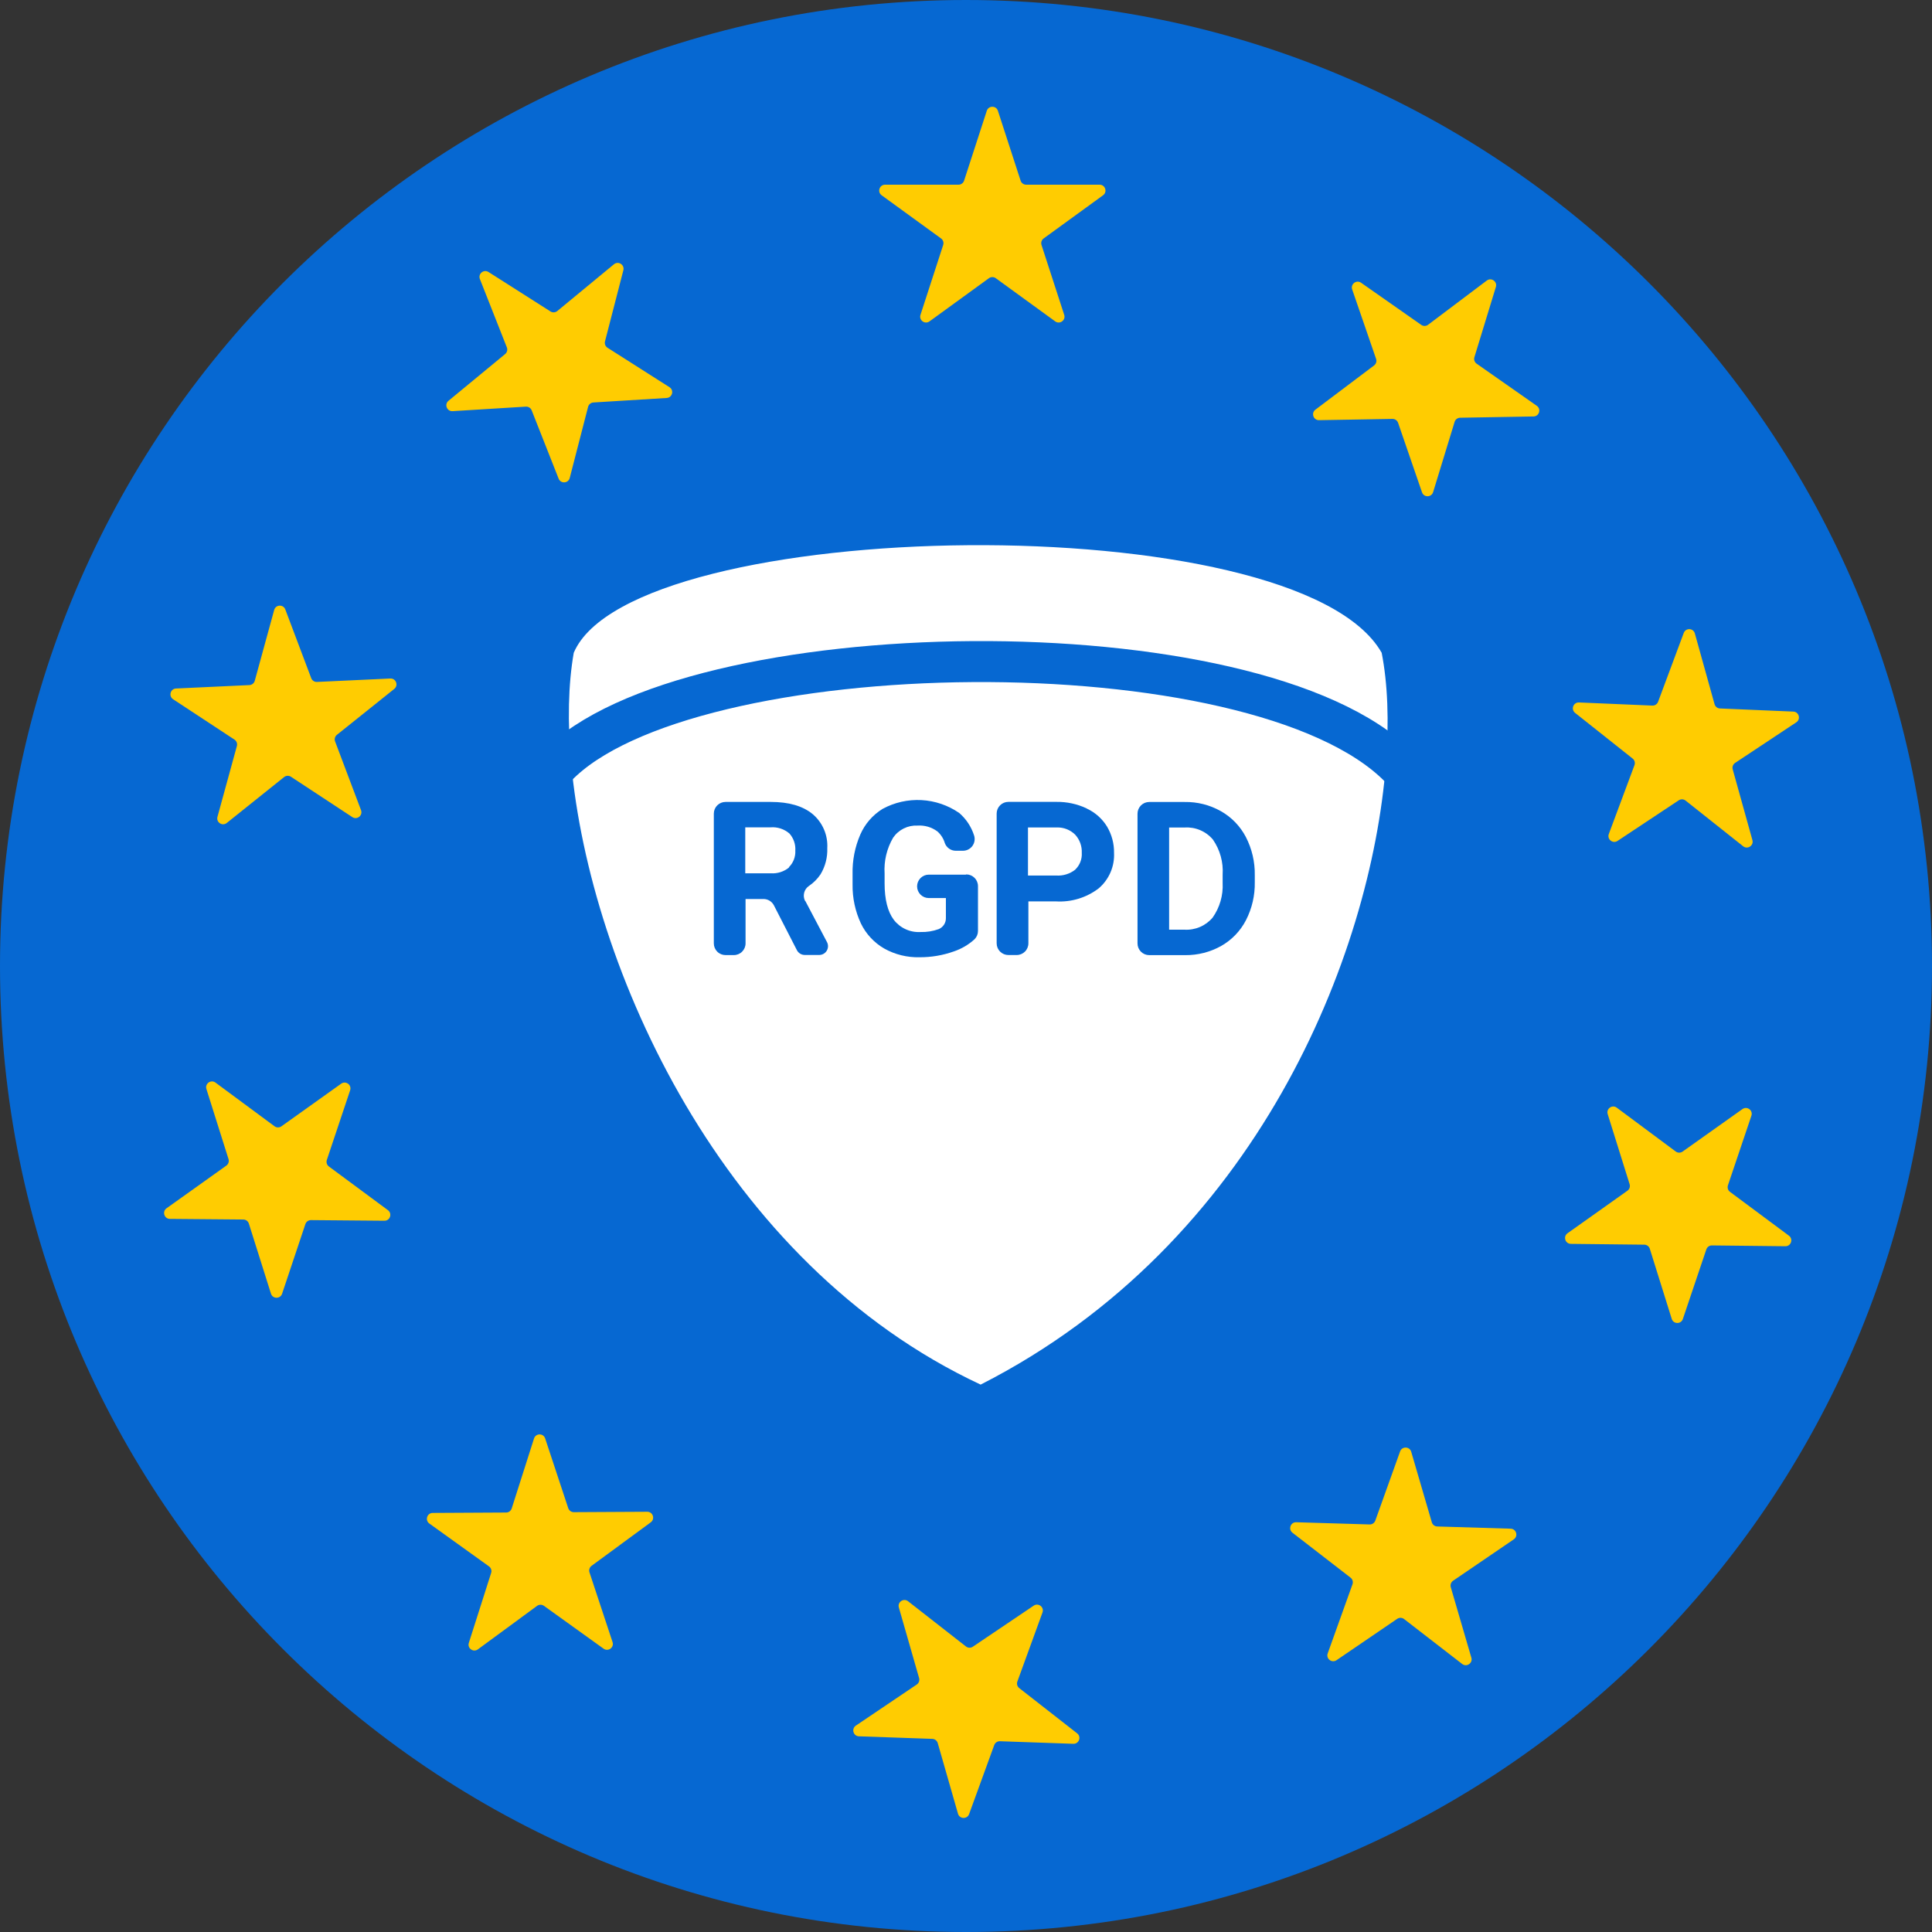 <svg width="330" height="330" viewBox="0 0 330 330" fill="none" xmlns="http://www.w3.org/2000/svg">
<rect x="0" y="0" width="330" height="330" fill="#333333" stroke="none"/>
<path d="M330 165C330 256.127 256.127 330 165 330C73.873 330 0 256.127 0 165C0 73.873 73.873 0 165 0C256.127 0 330 73.873 330 165Z" fill="#0668D2"/>
<path d="M168.549 18.927C168.848 18.006 170.152 18.006 170.451 18.927L174.327 30.856C174.461 31.268 174.845 31.547 175.278 31.547H187.821C188.79 31.547 189.193 32.787 188.409 33.356L178.261 40.729C177.911 40.983 177.764 41.435 177.898 41.847L181.774 53.776C182.073 54.697 181.019 55.463 180.235 54.894L170.088 47.521C169.737 47.267 169.263 47.267 168.912 47.521L158.765 54.894C157.981 55.463 156.927 54.697 157.226 53.776L161.102 41.847C161.236 41.435 161.089 40.983 160.739 40.729L150.591 33.356C149.807 32.787 150.21 31.547 151.179 31.547H163.722C164.155 31.547 164.539 31.268 164.673 30.856L168.549 18.927Z" fill="#FFCC01"/>
<path d="M253.95 47.923C254.724 47.34 255.791 48.088 255.508 49.014L251.839 61.009C251.712 61.423 251.867 61.872 252.222 62.12L262.495 69.316C263.288 69.872 262.907 71.118 261.939 71.135L249.398 71.352C248.964 71.36 248.585 71.645 248.459 72.059L244.789 84.054C244.506 84.98 243.203 85.003 242.888 84.087L238.806 72.227C238.665 71.817 238.276 71.545 237.843 71.552L225.302 71.769C224.333 71.786 223.909 70.553 224.683 69.971L234.701 62.423C235.047 62.163 235.186 61.709 235.045 61.299L230.963 49.439C230.648 48.523 231.689 47.739 232.483 48.295L242.756 55.491C243.111 55.739 243.586 55.731 243.932 55.47L253.95 47.923Z" fill="#FFCC01"/>
<path d="M306.312 121.544C307.28 121.585 307.629 122.841 306.822 123.377L296.37 130.311C296.009 130.55 295.843 130.995 295.96 131.412L299.325 143.496C299.584 144.429 298.498 145.149 297.74 144.547L287.915 136.75C287.576 136.48 287.101 136.46 286.74 136.7L276.288 143.634C275.481 144.169 274.46 143.359 274.799 142.451L279.179 130.698C279.33 130.292 279.202 129.835 278.863 129.565L269.038 121.768C268.28 121.166 268.735 119.944 269.703 119.985L282.234 120.519C282.667 120.537 283.063 120.275 283.214 119.869L287.594 108.116C287.932 107.208 289.234 107.263 289.494 108.197L292.859 120.28C292.976 120.697 293.347 120.992 293.78 121.011L306.312 121.544Z" fill="#FFCC01"/>
<path d="M305.562 211.064C306.34 211.642 305.923 212.877 304.954 212.867L292.412 212.728C291.979 212.723 291.592 212.998 291.454 213.408L287.446 225.294C287.136 226.212 285.833 226.197 285.544 225.273L281.8 213.301C281.671 212.888 281.29 212.605 280.857 212.6L268.315 212.461C267.346 212.45 266.957 211.206 267.747 210.646L277.975 203.386C278.329 203.135 278.48 202.685 278.351 202.272L274.607 190.301C274.318 189.376 275.381 188.622 276.158 189.2L286.223 196.684C286.571 196.943 287.046 196.948 287.399 196.697L297.627 189.437C298.417 188.877 299.463 189.654 299.154 190.572L295.146 202.458C295.008 202.868 295.149 203.321 295.497 203.58L305.562 211.064Z" fill="#FFCC01"/>
<path d="M251.32 283.147C251.592 284.077 250.515 284.811 249.749 284.218L239.827 276.545C239.484 276.28 239.01 276.266 238.652 276.51L228.288 283.575C227.487 284.121 226.456 283.323 226.783 282.411L231.015 270.604C231.161 270.196 231.028 269.74 230.685 269.475L220.764 261.802C219.997 261.209 220.437 259.982 221.405 260.011L233.943 260.387C234.376 260.4 234.768 260.133 234.914 259.725L239.146 247.918C239.473 247.006 240.775 247.045 241.047 247.975L244.564 260.014C244.685 260.43 245.061 260.721 245.494 260.734L258.031 261.11C258.999 261.139 259.365 262.39 258.564 262.935L248.2 270.001C247.842 270.245 247.682 270.691 247.804 271.107L251.32 283.147Z" fill="#FFCC01"/>
<path d="M165.532 309.86C165.201 310.77 163.898 310.724 163.631 309.793L160.174 297.736C160.054 297.32 159.68 297.027 159.247 297.012L146.712 296.574C145.744 296.541 145.385 295.288 146.188 294.746L156.586 287.732C156.946 287.49 157.108 287.044 156.989 286.627L153.531 274.57C153.264 273.639 154.345 272.91 155.108 273.507L164.992 281.229C165.334 281.496 165.808 281.512 166.167 281.27L176.566 274.256C177.369 273.715 178.396 274.517 178.065 275.427L173.775 287.214C173.626 287.621 173.757 288.077 174.099 288.344L183.982 296.066C184.746 296.663 184.3 297.887 183.332 297.854L170.797 297.416C170.364 297.401 169.97 297.666 169.822 298.073L165.532 309.86Z" fill="#FFCC01"/>
<path d="M81.626 281.724C80.845 282.298 79.787 281.538 80.081 280.615L83.892 268.665C84.024 268.252 83.874 267.801 83.523 267.549L73.335 260.231C72.549 259.666 72.945 258.424 73.913 258.419L86.456 258.351C86.889 258.349 87.272 258.068 87.403 257.655L91.214 245.705C91.509 244.782 92.812 244.775 93.117 245.694L97.057 257.602C97.193 258.014 97.579 258.29 98.012 258.288L110.555 258.22C111.524 258.215 111.933 259.452 111.152 260.026L101.045 267.453C100.696 267.71 100.552 268.162 100.688 268.573L104.629 280.481C104.933 281.401 103.883 282.173 103.096 281.608L92.909 274.29C92.557 274.038 92.082 274.04 91.733 274.297L81.626 281.724Z" fill="#FFCC01"/>
<path d="M48.183 220.981C47.875 221.9 46.572 221.888 46.281 220.964L42.508 209.002C42.377 208.589 41.996 208.307 41.563 208.303L29.02 208.195C28.052 208.187 27.659 206.944 28.448 206.381L38.659 199.096C39.011 198.845 39.162 198.395 39.032 197.981L35.259 186.019C34.967 185.095 36.028 184.338 36.807 184.915L46.891 192.374C47.239 192.632 47.714 192.636 48.066 192.385L58.277 185.1C59.065 184.537 60.113 185.312 59.806 186.231L55.827 198.126C55.69 198.537 55.833 198.99 56.181 199.247L66.264 206.707C67.043 207.283 66.63 208.52 65.661 208.511L53.118 208.403C52.685 208.399 52.299 208.675 52.161 209.086L48.183 220.981Z" fill="#FFCC01"/>
<path d="M38.733 140.569C37.977 141.175 36.888 140.459 37.144 139.524L40.46 127.428C40.575 127.01 40.407 126.566 40.045 126.328L29.565 119.436C28.756 118.903 29.101 117.646 30.068 117.601L42.597 117.017C43.03 116.997 43.401 116.7 43.515 116.283L46.832 104.186C47.088 103.252 48.39 103.191 48.732 104.097L53.159 115.833C53.312 116.238 53.709 116.499 54.141 116.479L66.671 115.895C67.638 115.85 68.098 117.069 67.342 117.674L57.549 125.512C57.211 125.782 57.085 126.24 57.238 126.645L61.666 138.381C62.007 139.287 60.99 140.102 60.18 139.569L49.7 132.677C49.339 132.439 48.864 132.462 48.526 132.732L38.733 140.569Z" fill="#FFCC01"/>
<path d="M97.315 81.64C97.073 82.578 95.772 82.658 95.416 81.757L90.814 70.089C90.655 69.686 90.255 69.431 89.823 69.457L77.303 70.229C76.336 70.288 75.858 69.076 76.605 68.459L86.28 60.477C86.614 60.201 86.733 59.741 86.574 59.338L81.972 47.67C81.617 46.769 82.622 45.94 83.439 46.46L94.021 53.194C94.386 53.427 94.86 53.398 95.194 53.122L104.869 45.139C105.616 44.523 106.716 45.223 106.474 46.161L103.339 58.306C103.23 58.725 103.404 59.167 103.77 59.399L114.352 66.134C115.169 66.654 114.843 67.916 113.876 67.976L101.357 68.747C100.924 68.773 100.558 69.076 100.45 69.495L97.315 81.64Z" fill="#FFCC01"/>
<path d="M236 111.5C221.5 86 108 88 98 111.5C97.06 116.886 96.909 123.353 97.572 130.5C100.788 165.153 123.147 215.775 167.5 236.5C214.821 212.432 234.184 163.069 236.723 130.5C237.297 123.15 237.013 116.655 236 111.5Z" fill="white"/>
<path d="M95 131C117.175 107.798 214.45 106.216 239 131" stroke="#0668D2" stroke-width="7"/>
<path d="M164.966 149.395H158.646C158.116 149.395 157.607 149.606 157.232 149.981C156.857 150.356 156.646 150.865 156.646 151.395C156.646 151.926 156.857 152.435 157.232 152.81C157.607 153.185 158.116 153.395 158.646 153.395H161.566V156.856C161.566 157.248 161.45 157.632 161.233 157.959C161.016 158.286 160.708 158.542 160.346 158.696C159.351 159.058 158.295 159.228 157.236 159.196C156.359 159.248 155.483 159.083 154.684 158.717C153.885 158.351 153.189 157.794 152.656 157.096C151.616 155.696 151.096 153.626 151.096 150.886V149.216C150.962 147.069 151.47 144.932 152.556 143.075C153.018 142.403 153.646 141.861 154.377 141.5C155.109 141.14 155.921 140.973 156.736 141.015C157.946 140.937 159.144 141.291 160.116 142.015C160.72 142.548 161.161 143.242 161.386 144.015C161.528 144.397 161.784 144.725 162.118 144.958C162.452 145.19 162.849 145.315 163.256 145.316H164.496C164.809 145.313 165.116 145.237 165.394 145.094C165.672 144.951 165.912 144.744 166.096 144.492C166.28 144.239 166.402 143.946 166.452 143.638C166.502 143.33 166.48 143.014 166.386 142.716C165.911 141.222 165.032 139.89 163.846 138.865C161.941 137.549 159.708 136.786 157.395 136.662C155.082 136.539 152.781 137.059 150.746 138.166C149.063 139.205 147.738 140.733 146.946 142.545C146.02 144.683 145.57 146.997 145.626 149.325V151.096C145.594 153.384 146.08 155.651 147.046 157.726C147.916 159.529 149.31 161.028 151.046 162.025C152.878 163.045 154.95 163.556 157.046 163.506C159.053 163.518 161.046 163.18 162.936 162.506C164.244 162.063 165.446 161.355 166.466 160.425C166.838 160.051 167.047 159.544 167.046 159.015V151.356C167.046 150.825 166.835 150.316 166.46 149.941C166.085 149.566 165.577 149.356 165.046 149.356L164.966 149.395Z" fill="#0668D2"/>
<path d="M208.836 150.825C208.944 152.931 208.342 155.012 207.126 156.735C206.537 157.43 205.793 157.979 204.955 158.336C204.116 158.694 203.206 158.851 202.296 158.795H199.696V141.345H202.356C203.265 141.288 204.174 141.444 205.011 141.802C205.848 142.159 206.59 142.709 207.176 143.405C208.39 145.161 208.975 147.275 208.836 149.405V150.785V150.825ZM208.516 138.545C206.637 137.488 204.512 136.95 202.356 136.985H196.296C195.766 136.985 195.257 137.196 194.882 137.571C194.507 137.946 194.296 138.455 194.296 138.985V161.145C194.296 161.675 194.507 162.184 194.882 162.559C195.257 162.934 195.766 163.145 196.296 163.145H202.446C204.602 163.166 206.726 162.621 208.606 161.565C210.409 160.538 211.875 159.009 212.826 157.165C213.853 155.162 214.368 152.936 214.326 150.685V149.485C214.364 147.223 213.842 144.986 212.806 142.975C211.844 141.126 210.368 139.595 208.556 138.565L208.516 138.545Z" fill="#0668D2"/>
<path d="M183.656 148.546C182.731 149.271 181.569 149.628 180.396 149.546H175.586V141.336H180.526C181.102 141.319 181.676 141.419 182.213 141.63C182.749 141.842 183.237 142.16 183.646 142.566C184.029 142.983 184.326 143.472 184.52 144.003C184.713 144.535 184.801 145.1 184.776 145.666C184.811 146.197 184.728 146.729 184.535 147.225C184.341 147.721 184.041 148.169 183.656 148.536V148.546ZM185.576 138.066C183.971 137.318 182.217 136.942 180.446 136.966H172.236C171.706 136.966 171.197 137.177 170.822 137.552C170.447 137.927 170.236 138.435 170.236 138.966V161.126C170.236 161.656 170.447 162.165 170.822 162.54C171.197 162.915 171.706 163.126 172.236 163.126H173.656C174.187 163.126 174.695 162.915 175.07 162.54C175.446 162.165 175.656 161.656 175.656 161.126V153.966H180.376C182.99 154.121 185.573 153.333 187.656 151.746C188.529 151.004 189.219 150.072 189.675 149.021C190.131 147.971 190.34 146.83 190.286 145.686C190.313 144.1 189.897 142.539 189.086 141.176C188.264 139.841 187.068 138.777 185.646 138.116L185.576 138.066Z" fill="#0668D2"/>
<path d="M134.786 148.166C133.906 148.888 132.782 149.246 131.646 149.166H127.296V141.316H131.626C132.206 141.269 132.79 141.339 133.343 141.521C133.896 141.703 134.407 141.994 134.846 142.376C135.197 142.771 135.466 143.231 135.637 143.731C135.809 144.23 135.88 144.759 135.846 145.286C135.874 145.812 135.79 146.339 135.599 146.83C135.407 147.322 135.113 147.767 134.736 148.136L134.786 148.166ZM137.516 153.896C137.294 153.464 137.236 152.966 137.354 152.495C137.472 152.024 137.757 151.612 138.156 151.336C138.947 150.806 139.626 150.126 140.156 149.336C140.965 147.992 141.365 146.442 141.306 144.876C141.369 143.776 141.175 142.676 140.739 141.664C140.303 140.653 139.638 139.756 138.796 139.046C137.126 137.666 134.736 136.976 131.656 136.976H123.926C123.396 136.976 122.887 137.186 122.512 137.561C122.137 137.936 121.926 138.445 121.926 138.976V161.136C121.926 161.666 122.137 162.175 122.512 162.55C122.887 162.925 123.396 163.136 123.926 163.136H125.346C125.877 163.136 126.385 162.925 126.76 162.55C127.135 162.175 127.346 161.666 127.346 161.136V153.556H130.426C130.79 153.558 131.146 153.661 131.456 153.851C131.766 154.041 132.019 154.312 132.186 154.636L136.116 162.296C136.244 162.544 136.437 162.751 136.675 162.896C136.914 163.041 137.187 163.117 137.466 163.116H139.946C140.203 163.113 140.455 163.044 140.678 162.916C140.901 162.787 141.087 162.604 141.218 162.383C141.35 162.162 141.422 161.911 141.429 161.654C141.436 161.397 141.376 161.143 141.256 160.916L137.566 153.916L137.516 153.896Z" fill="#0668D2"/>
</svg>
